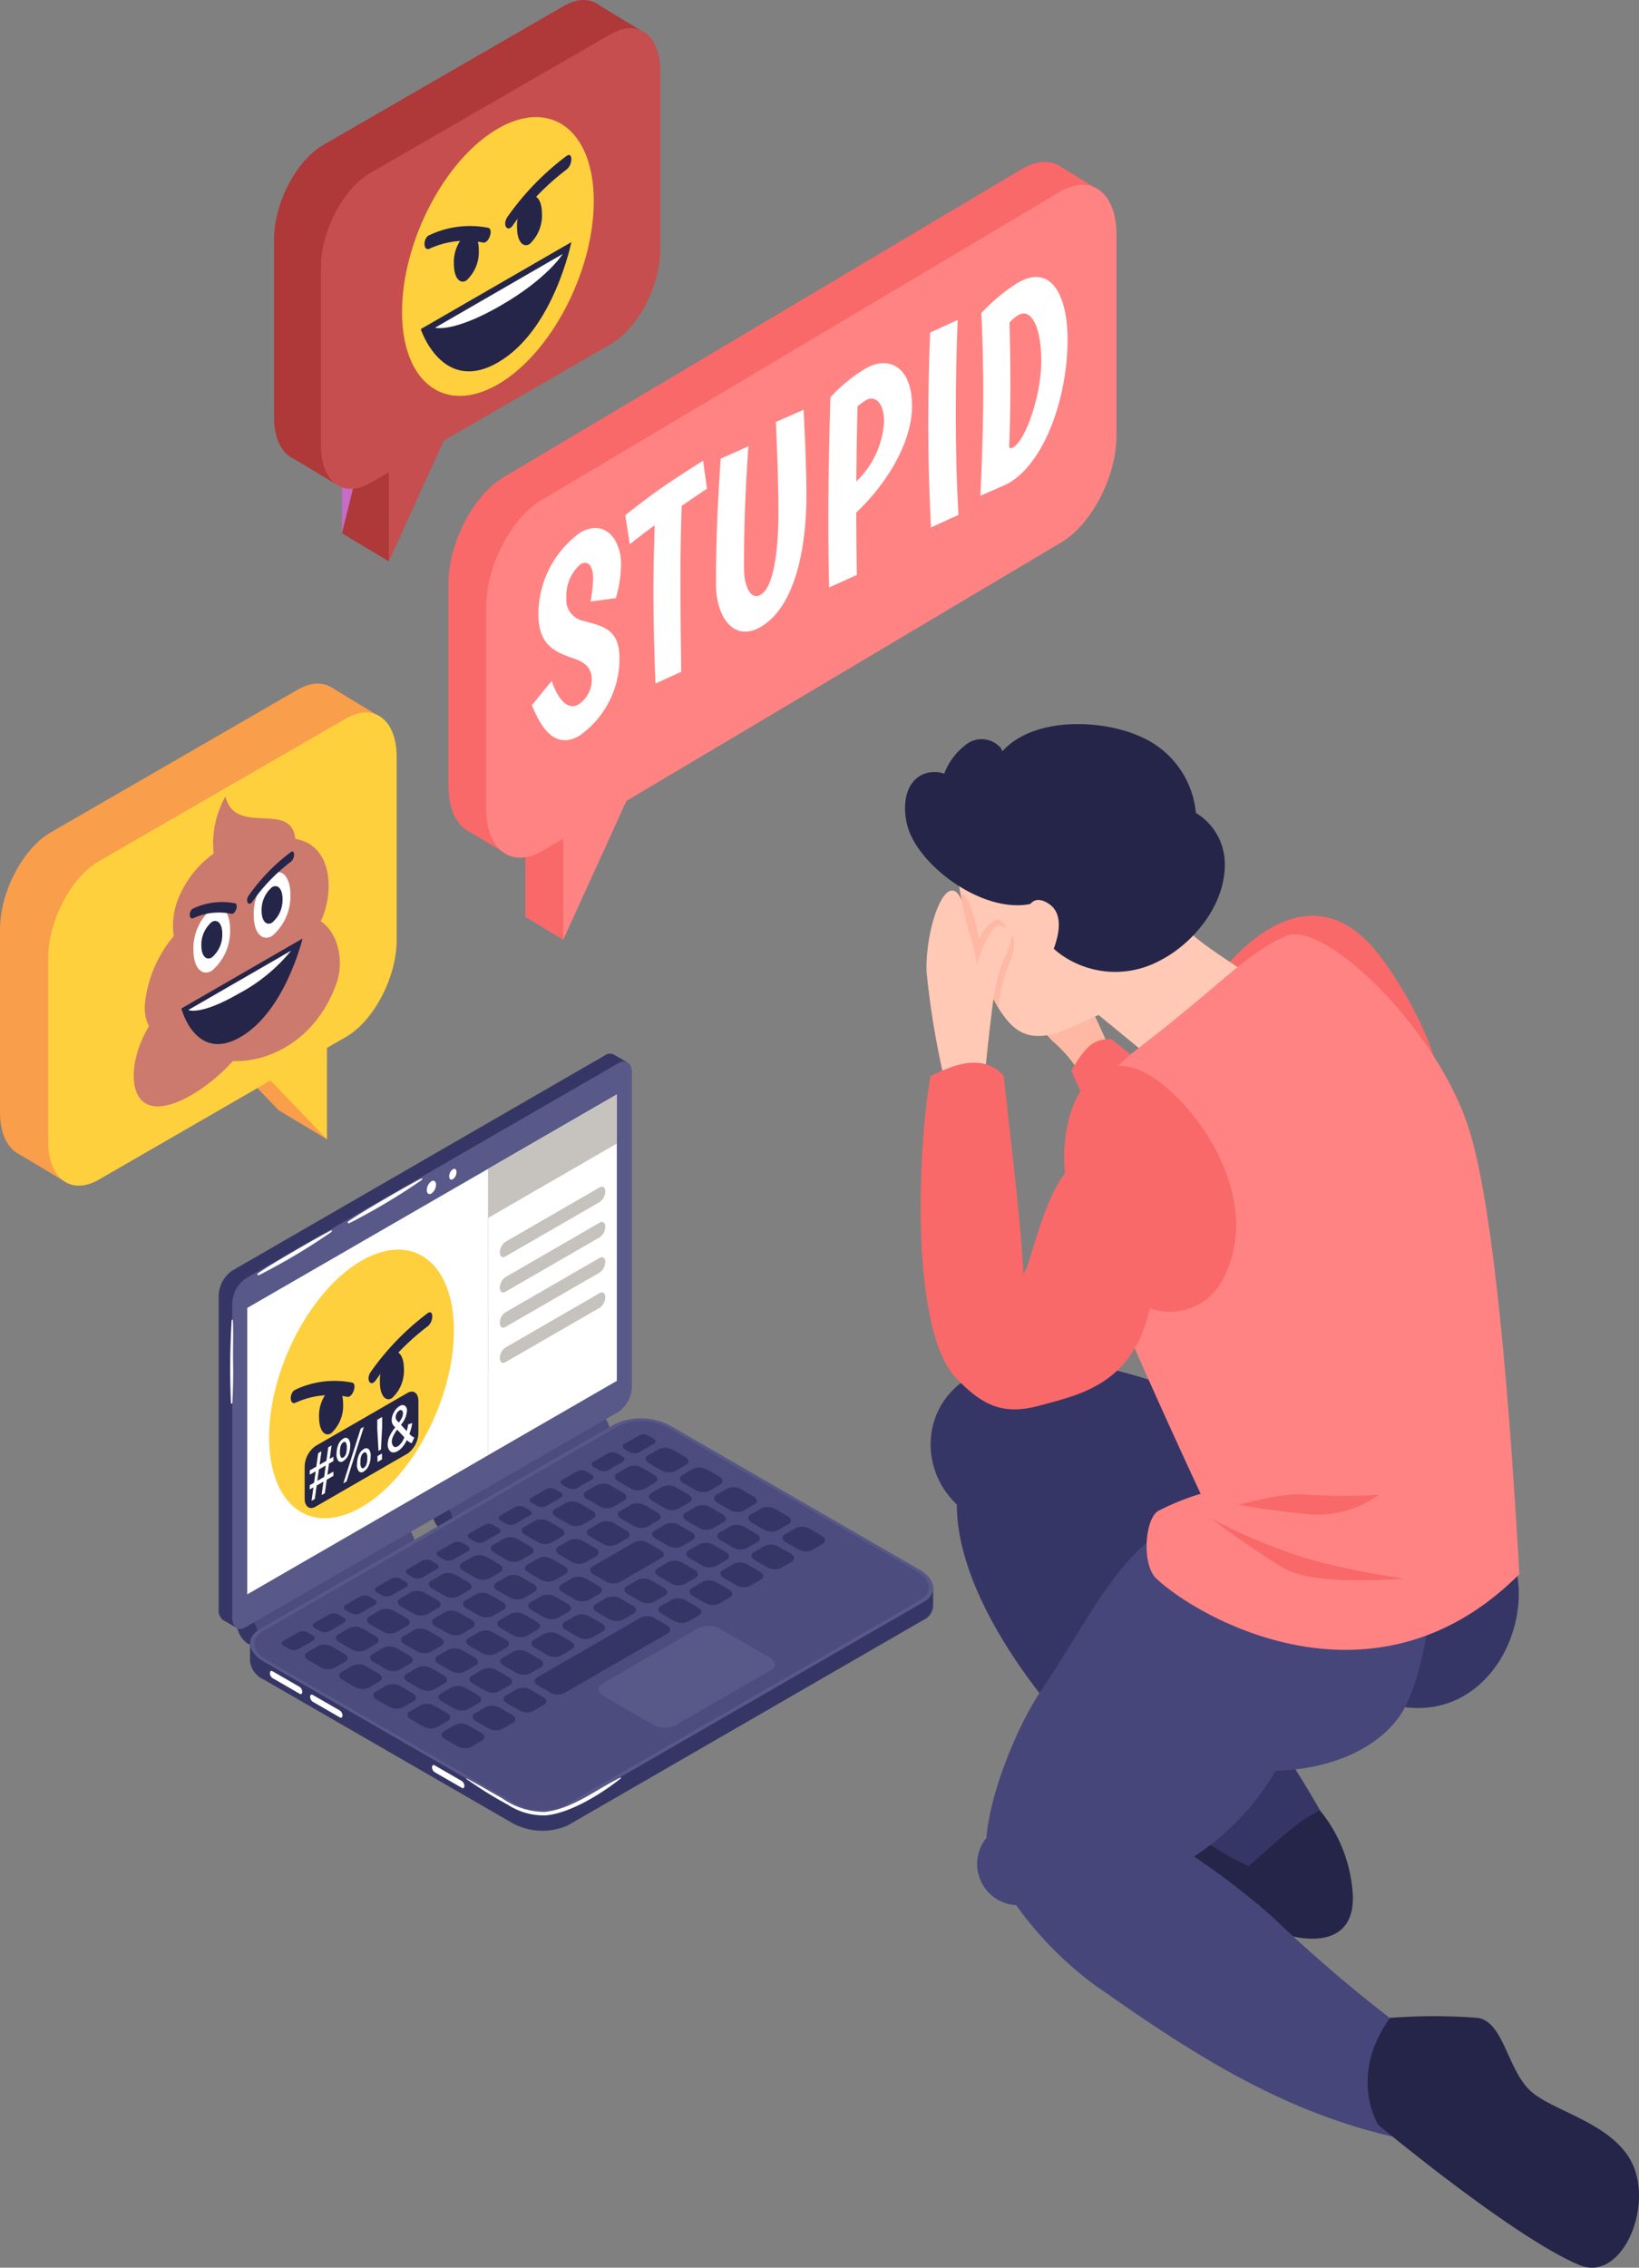 <svg xmlns="http://www.w3.org/2000/svg" xmlns:xlink="http://www.w3.org/1999/xlink" width="133.953" height="185.257" viewBox="0 0 133.953 185.257">
  <rect x="0" y="0" width="133.953" height="185.257" fill="#808080" stroke="none"/>
  <defs>
    <clipPath id="clip-path">
      <rect id="長方形_113" data-name="長方形 113" width="133.954" height="185.257" fill="none"/>
    </clipPath>
  </defs>
  <g id="グループ_78" data-name="グループ 78" transform="translate(0 0)">
    <g id="グループ_77" data-name="グループ 77" transform="translate(0 0)" clip-path="url(#clip-path)">
      <path id="パス_546" data-name="パス 546" d="M14.716,37.158,34.374,25.807c2.222-1.282,4.038-4.754,4.038-7.716V3.533C38.413.573,36.6-.8,34.374.48L14.716,11.831c-2.222,1.282-4.038,4.754-4.038,7.716V34.106c0,2.96,1.817,4.334,4.038,3.052" transform="translate(11.722 0.001)" fill="#af3838"/>
      <path id="パス_547" data-name="パス 547" d="M19.681,14.112,13.323,28.066V17.783Z" transform="translate(14.625 15.492)" fill="#c66bc6"/>
      <path id="パス_548" data-name="パス 548" d="M17.153,28.278l-3.831-2.3L15.8,16.014l2.807,1.141Z" transform="translate(14.625 17.581)" fill="#af3838"/>
      <path id="パス_549" data-name="パス 549" d="M15.1,39.4l-3.774-2.263L36.438.174l4,2.427Z" transform="translate(12.431 0.191)" fill="#af3838"/>
      <path id="パス_550" data-name="パス 550" d="M16.542,38.254,36.2,26.9c2.222-1.284,4.038-4.756,4.038-7.718V4.629c0-2.96-1.817-4.334-4.038-3.052L16.542,12.925c-2.222,1.284-4.038,4.756-4.038,7.718V35.2c0,2.96,1.817,4.334,4.038,3.052" transform="translate(13.727 1.204)" fill="#c64e4e"/>
      <path id="パス_551" data-name="パス 551" d="M21.507,15.208,15.149,29.162V18.879Z" transform="translate(16.63 16.696)" fill="#c64e4e"/>
      <path id="パス_552" data-name="パス 552" d="M15.663,20.473c0,5.771,3.507,8.423,7.835,5.924s7.837-9.2,7.837-14.972S27.826,3,23.5,5.5s-7.835,9.2-7.835,14.972" transform="translate(17.194 5.007)" fill="#fed03d"/>
      <path id="パス_553" data-name="パス 553" d="M16.938,9.552a7.756,7.756,0,0,1,4.806-.6c.462.107.04,1.313-.422,1.206a7.052,7.052,0,0,0-4.384.506c-.529.222-.535-.892,0-1.116" transform="translate(18.156 9.658)" fill="#252549"/>
      <path id="パス_554" data-name="パス 554" d="M17.684,11.647c0,1.061.455,1.659,1.015,1.334a3.157,3.157,0,0,0,1.017-2.507c0-1.061-.455-1.659-1.017-1.334a3.163,3.163,0,0,0-1.015,2.507" transform="translate(19.413 9.938)" fill="#252549"/>
      <path id="パス_555" data-name="パス 555" d="M24.688,6.117a22.041,22.041,0,0,0-4.806,4.955c-.459.636-.04,1.359.422.717a20.363,20.363,0,0,1,4.384-4.558c.529-.386.535-1.506,0-1.114" transform="translate(21.608 6.626)" fill="#252549"/>
      <path id="パス_556" data-name="パス 556" d="M22.177,9.055a3.171,3.171,0,0,1-1.015,2.509c-.562.323-1.017-.275-1.017-1.336A3.157,3.157,0,0,1,21.161,7.72c.56-.325,1.015.273,1.015,1.334" transform="translate(22.114 8.379)" fill="#252549"/>
      <path id="パス_557" data-name="パス 557" d="M28.7,9.429,16.392,16.534s1.745,5.358,6.308,2.725,6-9.83,6-9.83" transform="translate(17.995 10.352)" fill="#252549"/>
      <path id="パス_558" data-name="パス 558" d="M27.38,9.892,16.948,15.915s1.479.428,5.347-1.8S27.38,9.892,27.38,9.892" transform="translate(18.605 10.86)" fill="#fff"/>
      <path id="パス_559" data-name="パス 559" d="M23.653,61.095a2.069,2.069,0,0,0-.864-1.651.548.548,0,0,0-.554-.046l0-.006L9.348,66.755l1.2,2.389L23.321,61.81l0,0a.732.732,0,0,0,.334-.711" transform="translate(10.262 65.146)" fill="#4c4c7f"/>
      <path id="パス_560" data-name="パス 560" d="M10.956,64.608c0,.636-.388.929-.864.654a2.074,2.074,0,0,1-.864-1.653c0-.636.386-.929.864-.655a2.079,2.079,0,0,1,.864,1.653" transform="translate(10.129 68.998)" fill="#363666"/>
      <path id="パス_561" data-name="パス 561" d="M31.259,56.724a2.072,2.072,0,0,0-.864-1.651.548.548,0,0,0-.554-.046l0-.006L16.954,62.384l1.2,2.389,12.775-7.334,0,0a.732.732,0,0,0,.334-.711" transform="translate(18.612 60.347)" fill="#4c4c7f"/>
      <path id="パス_562" data-name="パス 562" d="M18.561,60.237c0,.636-.386.929-.864.655a2.071,2.071,0,0,1-.864-1.653c0-.636.386-.929.864-.652a2.066,2.066,0,0,1,.864,1.651" transform="translate(18.478 64.2)" fill="#363666"/>
      <path id="パス_563" data-name="パス 563" d="M65.573,69.721h0c0,.027,0-1.454,0-1.454a14.713,14.713,0,0,0-1.483-.323c0,.008.008.065.017.147L44.164,56.577a5.1,5.1,0,0,0-4.582-.191L10.966,72.908c-.47-.044-1.225-.1-1.225-.1v1.483a1.869,1.869,0,0,0,1.12,1.519L31.155,87.521a5.1,5.1,0,0,0,4.582.191l29.05-16.774a1.329,1.329,0,0,0,.787-1.217" transform="translate(10.693 61.399)" fill="#363666"/>
      <path id="パス_564" data-name="パス 564" d="M35.737,87.015a5.1,5.1,0,0,1-4.582-.189L10.862,75.108c-1.355-.782-1.5-1.968-.329-2.645L39.584,55.691a5.1,5.1,0,0,1,4.582.189L64.46,67.6c1.353.782,1.5,1.97.329,2.645Z" transform="translate(10.693 60.634)" fill="#585889"/>
      <path id="パス_565" data-name="パス 565" d="M64.327,69.975,35.275,86.749a4.543,4.543,0,0,1-4.074-.17L10.907,74.863c-1.2-.694-1.332-1.752-.294-2.354L39.666,55.738a4.543,4.543,0,0,1,4.074.17l20.3,11.716c1.2.692,1.332,1.752.292,2.352" transform="translate(10.882 60.744)" fill="#4c4c7f"/>
      <path id="パス_566" data-name="パス 566" d="M15.183,65.439l-.889.514a1.247,1.247,0,0,1-1.114-.046l-1.028-.594c-.329-.189-.365-.478-.08-.642l.889-.514a1.24,1.24,0,0,1,1.114.046L15.1,64.8c.327.189.363.478.08.642" transform="translate(13.041 70.309)" fill="#363666"/>
      <path id="パス_567" data-name="パス 567" d="M16.39,64.742l-.889.514a1.247,1.247,0,0,1-1.114-.046l-1.028-.594c-.329-.189-.365-.478-.08-.642l.889-.514a1.24,1.24,0,0,1,1.114.046l1.028.594c.327.189.363.478.08.642" transform="translate(14.366 69.544)" fill="#363666"/>
      <path id="パス_568" data-name="パス 568" d="M17.6,64.045l-.889.514a1.247,1.247,0,0,1-1.114-.046l-1.028-.594c-.329-.189-.365-.478-.08-.642l.889-.514a1.24,1.24,0,0,1,1.114.046l1.028.594c.327.189.363.478.08.642" transform="translate(15.691 68.779)" fill="#363666"/>
      <path id="パス_569" data-name="パス 569" d="M18.8,63.347l-.889.514a1.247,1.247,0,0,1-1.114-.046l-1.028-.594c-.329-.189-.365-.478-.08-.642l.889-.514a1.247,1.247,0,0,1,1.114.046l1.028.594c.327.189.365.478.08.642" transform="translate(17.016 68.014)" fill="#363666"/>
      <path id="パス_570" data-name="パス 570" d="M20.01,62.651l-.889.514a1.247,1.247,0,0,1-1.114-.046l-1.028-.594c-.327-.189-.365-.478-.08-.642l.889-.514a1.24,1.24,0,0,1,1.114.046l1.028.594c.327.189.365.478.08.642" transform="translate(18.341 67.249)" fill="#363666"/>
      <path id="パス_571" data-name="パス 571" d="M21.218,61.954l-.892.514a1.242,1.242,0,0,1-1.112-.046l-1.028-.594c-.329-.189-.365-.478-.08-.642L19,60.672a1.24,1.24,0,0,1,1.114.046l1.028.594c.327.189.363.478.08.642" transform="translate(19.666 66.483)" fill="#363666"/>
      <path id="パス_572" data-name="パス 572" d="M22.427,61.257l-.894.514a1.242,1.242,0,0,1-1.112-.046l-1.028-.594c-.329-.189-.365-.478-.08-.642l.892-.514a1.236,1.236,0,0,1,1.112.046l1.03.594c.325.189.361.478.08.642" transform="translate(20.991 65.718)" fill="#363666"/>
      <path id="パス_573" data-name="パス 573" d="M23.632,60.561l-.892.514a1.236,1.236,0,0,1-1.112-.046L20.6,60.435c-.329-.189-.365-.478-.08-.642l.889-.514a1.24,1.24,0,0,1,1.114.046l1.028.594c.327.189.363.478.08.642" transform="translate(22.316 64.954)" fill="#363666"/>
      <path id="パス_574" data-name="パス 574" d="M16.515,66.208l-.889.514a1.247,1.247,0,0,1-1.114-.046l-1.028-.594c-.329-.189-.365-.478-.08-.642l.889-.514a1.234,1.234,0,0,1,1.114.046l1.028.594c.327.189.363.478.08.642" transform="translate(14.503 71.153)" fill="#363666"/>
      <path id="パス_575" data-name="パス 575" d="M17.722,65.511l-.889.514a1.247,1.247,0,0,1-1.114-.046l-1.028-.594c-.329-.189-.365-.478-.08-.642l.889-.514a1.24,1.24,0,0,1,1.114.046l1.028.594c.327.189.363.478.08.642" transform="translate(15.828 70.388)" fill="#363666"/>
      <path id="パス_576" data-name="パス 576" d="M18.929,64.814l-.892.514a1.242,1.242,0,0,1-1.112-.046L15.9,64.688c-.329-.189-.365-.478-.08-.642l.889-.514a1.24,1.24,0,0,1,1.114.046l1.028.594c.327.189.363.478.08.642" transform="translate(17.153 69.623)" fill="#363666"/>
      <path id="パス_577" data-name="パス 577" d="M20.136,64.117l-.892.514a1.242,1.242,0,0,1-1.112-.046L17.1,63.991c-.329-.189-.365-.478-.08-.642l.889-.514a1.24,1.24,0,0,1,1.114.046l1.028.594c.327.189.363.478.08.642" transform="translate(18.478 68.858)" fill="#363666"/>
      <path id="パス_578" data-name="パス 578" d="M21.343,63.419l-.892.514a1.242,1.242,0,0,1-1.112-.046l-1.028-.594c-.329-.189-.365-.478-.08-.642l.889-.514a1.247,1.247,0,0,1,1.114.046l1.028.594c.327.189.363.478.08.642" transform="translate(19.803 68.093)" fill="#363666"/>
      <path id="パス_579" data-name="パス 579" d="M22.55,62.723l-.889.514a1.247,1.247,0,0,1-1.114-.046L19.519,62.6c-.329-.189-.365-.478-.08-.642l.889-.514a1.24,1.24,0,0,1,1.114.046l1.028.594c.327.189.363.478.08.642" transform="translate(21.128 67.328)" fill="#363666"/>
      <path id="パス_580" data-name="パス 580" d="M23.757,62.025l-.889.514a1.247,1.247,0,0,1-1.114-.046L20.726,61.9c-.329-.189-.365-.478-.08-.642l.889-.514a1.247,1.247,0,0,1,1.114.046l1.028.594c.327.189.363.478.08.642" transform="translate(22.453 66.563)" fill="#363666"/>
      <path id="パス_581" data-name="パス 581" d="M24.964,61.329l-.889.514A1.247,1.247,0,0,1,22.96,61.8L21.933,61.2c-.329-.189-.365-.478-.08-.642l.889-.514a1.24,1.24,0,0,1,1.114.046l1.028.594c.327.189.363.478.08.642" transform="translate(23.778 65.797)" fill="#363666"/>
      <path id="パス_582" data-name="パス 582" d="M26.171,60.633l-.889.514a1.247,1.247,0,0,1-1.114-.046l-1.028-.594c-.329-.189-.365-.478-.08-.642l.889-.514a1.24,1.24,0,0,1,1.114.046l1.028.594c.327.189.363.478.08.642" transform="translate(25.103 65.033)" fill="#363666"/>
      <path id="パス_583" data-name="パス 583" d="M27.378,59.935l-.889.514a1.247,1.247,0,0,1-1.114-.046l-1.028-.594c-.329-.189-.365-.478-.08-.642l.889-.514a1.247,1.247,0,0,1,1.114.046l1.028.594c.327.189.363.478.08.642" transform="translate(26.428 64.268)" fill="#363666"/>
      <path id="パス_584" data-name="パス 584" d="M28.585,59.239l-.889.514a1.247,1.247,0,0,1-1.114-.046l-1.028-.594c-.329-.189-.365-.478-.08-.642l.889-.514A1.24,1.24,0,0,1,27.477,58l1.028.594c.327.189.363.478.08.642" transform="translate(27.753 63.503)" fill="#363666"/>
      <path id="パス_585" data-name="パス 585" d="M29.792,58.541l-.889.514a1.247,1.247,0,0,1-1.114-.046l-1.028-.594c-.329-.189-.365-.478-.08-.642l.889-.514a1.247,1.247,0,0,1,1.114.046l1.028.594c.327.189.363.478.08.642" transform="translate(29.078 62.738)" fill="#363666"/>
      <path id="パス_586" data-name="パス 586" d="M17.847,66.975l-.892.514a1.242,1.242,0,0,1-1.112-.046l-1.028-.594c-.329-.189-.365-.478-.08-.642l.889-.514a1.247,1.247,0,0,1,1.114.046l1.028.594c.327.189.363.478.08.642" transform="translate(15.965 71.997)" fill="#363666"/>
      <path id="パス_587" data-name="パス 587" d="M19.054,66.279l-.892.514a1.242,1.242,0,0,1-1.112-.046l-1.028-.594c-.329-.189-.365-.478-.08-.642L16.832,65a1.24,1.24,0,0,1,1.114.046l1.028.594c.327.189.363.478.08.642" transform="translate(17.29 71.231)" fill="#363666"/>
      <path id="パス_588" data-name="パス 588" d="M20.261,65.581l-.889.514a1.247,1.247,0,0,1-1.114-.046l-1.028-.594c-.329-.189-.365-.478-.08-.642l.889-.514a1.247,1.247,0,0,1,1.114.046l1.028.594c.327.189.363.478.08.642" transform="translate(18.615 70.466)" fill="#363666"/>
      <path id="パス_589" data-name="パス 589" d="M21.468,64.886l-.889.514a1.247,1.247,0,0,1-1.114-.046l-1.028-.594c-.329-.189-.365-.478-.08-.642l.889-.514a1.24,1.24,0,0,1,1.114.046l1.028.594c.327.189.363.478.08.642" transform="translate(19.94 69.702)" fill="#363666"/>
      <path id="パス_590" data-name="パス 590" d="M22.675,64.189l-.889.514a1.247,1.247,0,0,1-1.114-.046l-1.028-.594c-.329-.189-.365-.478-.08-.642l.889-.514a1.234,1.234,0,0,1,1.114.046l1.028.594c.327.189.363.478.08.642" transform="translate(21.265 68.936)" fill="#363666"/>
      <path id="パス_591" data-name="パス 591" d="M23.882,63.492l-.889.514a1.247,1.247,0,0,1-1.114-.046l-1.028-.594c-.329-.189-.365-.478-.08-.642l.889-.514a1.24,1.24,0,0,1,1.114.046l1.028.594c.327.189.363.478.08.642" transform="translate(22.59 68.172)" fill="#363666"/>
      <path id="パス_592" data-name="パス 592" d="M25.089,62.795l-.892.514a1.236,1.236,0,0,1-1.112-.046l-1.028-.594c-.329-.189-.365-.478-.08-.642l.889-.514a1.24,1.24,0,0,1,1.114.046l1.028.594c.327.189.363.478.08.642" transform="translate(23.915 67.407)" fill="#363666"/>
      <path id="パス_593" data-name="パス 593" d="M28.828,61.4,25.4,63.377a1.242,1.242,0,0,1-1.112-.046l-1.028-.594c-.329-.189-.365-.478-.08-.642l3.421-1.976a1.24,1.24,0,0,1,1.114.046l1.028.594c.327.189.363.478.08.642" transform="translate(25.24 65.876)" fill="#363666"/>
      <path id="パス_594" data-name="パス 594" d="M28.709,60.705l-.889.514a1.247,1.247,0,0,1-1.114-.046l-1.028-.594c-.327-.189-.365-.478-.08-.642l.889-.514a1.234,1.234,0,0,1,1.114.046l1.028.594c.327.189.363.478.08.642" transform="translate(27.891 65.112)" fill="#363666"/>
      <path id="パス_595" data-name="パス 595" d="M29.916,60.007l-.889.514a1.247,1.247,0,0,1-1.114-.046l-1.028-.594c-.327-.189-.365-.478-.08-.642l.889-.514a1.247,1.247,0,0,1,1.114.046l1.028.594c.327.189.365.478.08.642" transform="translate(29.216 64.347)" fill="#363666"/>
      <path id="パス_596" data-name="パス 596" d="M31.124,59.311l-.889.514a1.247,1.247,0,0,1-1.114-.046l-1.028-.594c-.329-.189-.365-.478-.08-.642l.889-.514a1.24,1.24,0,0,1,1.114.046l1.028.594c.327.189.363.478.08.642" transform="translate(30.54 63.582)" fill="#363666"/>
      <path id="パス_597" data-name="パス 597" d="M19.178,67.745l-.889.514a1.247,1.247,0,0,1-1.114-.046l-1.028-.594c-.329-.189-.365-.478-.08-.642l.889-.514a1.24,1.24,0,0,1,1.114.046L19.1,67.1c.327.189.363.478.08.642" transform="translate(17.426 72.841)" fill="#363666"/>
      <path id="パス_598" data-name="パス 598" d="M20.384,67.048l-.889.514a1.247,1.247,0,0,1-1.114-.046l-1.028-.594c-.327-.189-.365-.478-.08-.642l.889-.514a1.24,1.24,0,0,1,1.114.046l1.028.594c.327.189.365.478.08.642" transform="translate(18.752 72.075)" fill="#363666"/>
      <path id="パス_599" data-name="パス 599" d="M21.592,66.351l-.892.514a1.242,1.242,0,0,1-1.112-.046l-1.028-.594c-.329-.189-.365-.478-.08-.642l.889-.514a1.24,1.24,0,0,1,1.114.046l1.028.594c.327.189.363.478.08.642" transform="translate(20.076 71.31)" fill="#363666"/>
      <path id="パス_600" data-name="パス 600" d="M22.8,65.655l-.889.514a1.247,1.247,0,0,1-1.114-.046l-1.028-.594c-.329-.189-.365-.478-.08-.642l.889-.514a1.24,1.24,0,0,1,1.114.046l1.028.594c.327.189.363.478.08.642" transform="translate(21.401 70.546)" fill="#363666"/>
      <path id="パス_601" data-name="パス 601" d="M24.006,64.958l-.892.514A1.242,1.242,0,0,1,22,65.426l-1.028-.594c-.329-.189-.365-.478-.08-.642l.889-.514a1.24,1.24,0,0,1,1.114.046l1.028.594c.327.189.363.478.08.642" transform="translate(22.726 69.781)" fill="#363666"/>
      <path id="パス_602" data-name="パス 602" d="M25.213,64.26l-.889.514a1.247,1.247,0,0,1-1.114-.046l-1.028-.594c-.329-.189-.365-.478-.08-.642l.889-.514a1.247,1.247,0,0,1,1.114.046l1.028.594c.327.189.363.478.08.642" transform="translate(24.051 69.016)" fill="#363666"/>
      <path id="パス_603" data-name="パス 603" d="M26.419,63.564l-.889.514a1.247,1.247,0,0,1-1.114-.046l-1.028-.594c-.327-.189-.365-.478-.08-.642l.889-.514a1.233,1.233,0,0,1,1.114.046l1.028.594c.327.189.365.478.08.642" transform="translate(25.377 68.25)" fill="#363666"/>
      <path id="パス_604" data-name="パス 604" d="M27.626,62.867l-.889.514a1.247,1.247,0,0,1-1.114-.046L24.6,62.741c-.327-.189-.365-.478-.08-.642l.889-.514a1.233,1.233,0,0,1,1.114.046l1.028.594c.327.189.363.478.08.642" transform="translate(26.702 67.485)" fill="#363666"/>
      <path id="パス_605" data-name="パス 605" d="M28.834,62.17l-.889.514a1.247,1.247,0,0,1-1.114-.046L25.8,62.044c-.329-.189-.365-.478-.08-.642l.889-.514a1.24,1.24,0,0,1,1.114.046l1.028.594c.327.189.363.478.08.642" transform="translate(28.026 66.72)" fill="#363666"/>
      <path id="パス_606" data-name="パス 606" d="M30.041,61.473l-.892.514a1.242,1.242,0,0,1-1.112-.046l-1.028-.594c-.329-.189-.365-.478-.08-.642l.889-.514a1.234,1.234,0,0,1,1.114.046l1.028.594c.327.189.363.478.08.642" transform="translate(29.351 65.955)" fill="#363666"/>
      <path id="パス_607" data-name="パス 607" d="M31.248,60.775l-.889.514a1.247,1.247,0,0,1-1.114-.046l-1.028-.594c-.329-.189-.365-.478-.08-.642l.889-.514a1.247,1.247,0,0,1,1.114.046l1.028.594c.327.189.363.478.08.642" transform="translate(30.676 65.191)" fill="#363666"/>
      <path id="パス_608" data-name="パス 608" d="M32.455,60.08l-.889.514a1.247,1.247,0,0,1-1.114-.046l-1.028-.594c-.329-.189-.365-.478-.08-.642l.889-.514a1.24,1.24,0,0,1,1.114.046l1.028.594c.327.189.363.478.08.642" transform="translate(32.001 64.426)" fill="#363666"/>
      <path id="パス_609" data-name="パス 609" d="M20.51,68.514l-.892.514a1.242,1.242,0,0,1-1.112-.046l-1.028-.594c-.329-.189-.365-.478-.08-.642l.889-.514a1.234,1.234,0,0,1,1.114.046l1.028.594c.327.189.363.478.08.642" transform="translate(18.889 73.684)" fill="#363666"/>
      <path id="パス_610" data-name="パス 610" d="M21.716,67.817l-.892.514a1.242,1.242,0,0,1-1.112-.046l-1.028-.594c-.327-.189-.365-.478-.08-.642l.889-.514a1.24,1.24,0,0,1,1.114.046l1.028.594c.327.189.365.478.08.642" transform="translate(20.214 72.92)" fill="#363666"/>
      <path id="パス_611" data-name="パス 611" d="M22.924,67.12l-.892.514a1.242,1.242,0,0,1-1.112-.046l-1.028-.594c-.329-.189-.365-.478-.08-.642l.889-.514a1.234,1.234,0,0,1,1.114.046l1.028.594c.327.189.363.478.08.642" transform="translate(21.539 72.154)" fill="#363666"/>
      <path id="パス_612" data-name="パス 612" d="M31.727,64.333l-8.488,4.9a1.242,1.242,0,0,1-1.112-.046L21.1,68.593c-.329-.191-.365-.48-.08-.644l8.486-4.9a1.24,1.24,0,0,1,1.114.046l1.028.594c.327.189.363.478.08.642" transform="translate(22.864 69.095)" fill="#363666"/>
      <path id="パス_613" data-name="パス 613" d="M28.959,63.636l-.889.514a1.247,1.247,0,0,1-1.114-.046l-1.028-.594c-.329-.189-.365-.478-.08-.642l.889-.514a1.24,1.24,0,0,1,1.114.046l1.028.594c.327.189.363.478.08.642" transform="translate(28.164 68.33)" fill="#363666"/>
      <path id="パス_614" data-name="パス 614" d="M30.166,62.939l-.889.514a1.247,1.247,0,0,1-1.114-.046l-1.028-.594c-.329-.189-.365-.478-.08-.642l.889-.514a1.234,1.234,0,0,1,1.114.046l1.028.594c.327.189.365.478.08.642" transform="translate(29.489 67.564)" fill="#363666"/>
      <path id="パス_615" data-name="パス 615" d="M31.373,62.242l-.892.514a1.242,1.242,0,0,1-1.112-.046l-1.028-.594c-.329-.189-.365-.478-.08-.642l.889-.514a1.24,1.24,0,0,1,1.114.046l1.028.594c.327.189.363.478.08.642" transform="translate(30.814 66.8)" fill="#363666"/>
      <path id="パス_616" data-name="パス 616" d="M32.58,61.545l-.892.514a1.242,1.242,0,0,1-1.112-.046l-1.028-.594c-.329-.189-.365-.478-.08-.642l.889-.514a1.234,1.234,0,0,1,1.114.046L32.5,60.9c.327.189.363.478.08.642" transform="translate(32.139 66.034)" fill="#363666"/>
      <path id="パス_617" data-name="パス 617" d="M33.787,60.849l-.892.514a1.242,1.242,0,0,1-1.112-.046l-1.028-.594c-.329-.189-.365-.478-.08-.642l.889-.514a1.234,1.234,0,0,1,1.114.046l1.028.594c.327.189.363.478.08.642" transform="translate(33.464 65.27)" fill="#363666"/>
      <path id="パス_618" data-name="パス 618" d="M24.839,59.864l-.889.514a1.247,1.247,0,0,1-1.114-.046l-1.028-.594c-.329-.189-.365-.478-.08-.642l.889-.514a1.24,1.24,0,0,1,1.114.046l1.028.594c.327.189.363.478.08.642" transform="translate(23.641 64.189)" fill="#363666"/>
      <path id="パス_619" data-name="パス 619" d="M26.045,59.167l-.889.514a1.233,1.233,0,0,1-1.114-.046l-1.028-.594c-.327-.189-.365-.478-.08-.642l.889-.514a1.24,1.24,0,0,1,1.114.046l1.028.594c.327.189.363.478.08.642" transform="translate(24.966 63.424)" fill="#363666"/>
      <path id="パス_620" data-name="パス 620" d="M27.253,58.47l-.889.514a1.247,1.247,0,0,1-1.114-.046l-1.028-.594c-.329-.189-.365-.478-.08-.642l.889-.514a1.24,1.24,0,0,1,1.114.046l1.028.594c.327.189.365.478.08.642" transform="translate(26.291 62.659)" fill="#363666"/>
      <path id="パス_621" data-name="パス 621" d="M28.46,57.773l-.889.514a1.247,1.247,0,0,1-1.114-.046l-1.028-.594c-.329-.189-.365-.478-.08-.642l.889-.514a1.24,1.24,0,0,1,1.114.046l1.028.594c.327.189.363.478.08.642" transform="translate(27.616 61.894)" fill="#363666"/>
      <path id="パス_622" data-name="パス 622" d="M26.819,56.621l-1.242.717a.82.82,0,0,1-.734-.029l-.407-.235c-.216-.126-.239-.317-.052-.424l1.242-.717a.82.82,0,0,1,.734.029l.407.235c.216.126.239.317.052.424" transform="translate(26.629 61.323)" fill="#363666"/>
      <path id="パス_623" data-name="パス 623" d="M25.612,57.318l-1.242.717A.814.814,0,0,1,23.635,58l-.407-.233c-.216-.126-.239-.317-.052-.424l1.242-.717a.82.82,0,0,1,.734.029l.407.235c.216.126.239.317.052.424" transform="translate(25.304 62.088)" fill="#363666"/>
      <path id="パス_624" data-name="パス 624" d="M24.4,58.015l-1.242.717a.814.814,0,0,1-.734-.031l-.407-.233c-.216-.126-.239-.317-.052-.424l1.242-.717a.82.82,0,0,1,.734.029l.407.235c.216.126.239.315.052.424" transform="translate(23.979 62.853)" fill="#363666"/>
      <path id="パス_625" data-name="パス 625" d="M23.2,58.712l-1.242.717a.82.82,0,0,1-.734-.031l-.407-.233c-.216-.126-.239-.317-.052-.424L22,58.024a.82.82,0,0,1,.734.029l.407.235c.216.126.239.315.052.424" transform="translate(22.654 63.618)" fill="#363666"/>
      <path id="パス_626" data-name="パス 626" d="M21.991,59.409l-1.242.717a.813.813,0,0,1-.734-.031l-.407-.235c-.216-.124-.239-.315-.052-.422l1.242-.717a.82.82,0,0,1,.734.029l.407.235c.216.126.239.315.052.424" transform="translate(21.329 64.383)" fill="#363666"/>
      <path id="パス_627" data-name="パス 627" d="M20.784,60.106l-1.242.717a.814.814,0,0,1-.734-.031L18.4,60.56c-.216-.126-.239-.317-.052-.424l1.242-.717a.82.82,0,0,1,.734.029l.407.235c.216.126.239.317.052.424" transform="translate(20.004 65.148)" fill="#363666"/>
      <path id="パス_628" data-name="パス 628" d="M19.577,60.8l-1.242.717a.814.814,0,0,1-.734-.031l-.407-.233c-.216-.126-.239-.317-.052-.424l1.242-.717a.82.82,0,0,1,.734.029l.407.235c.216.126.239.315.052.424" transform="translate(18.679 65.914)" fill="#363666"/>
      <path id="パス_629" data-name="パス 629" d="M18.37,61.5l-1.242.717a.82.82,0,0,1-.734-.031l-.407-.235c-.216-.124-.239-.315-.052-.422l1.242-.717a.82.82,0,0,1,.734.029l.407.235c.216.126.239.315.052.424" transform="translate(17.354 66.678)" fill="#363666"/>
      <path id="パス_630" data-name="パス 630" d="M17.163,62.2l-1.242.717a.82.82,0,0,1-.734-.031l-.407-.233c-.216-.126-.239-.317-.052-.424l1.242-.717a.82.82,0,0,1,.734.029l.407.235c.216.126.239.315.052.424" transform="translate(16.028 67.443)" fill="#363666"/>
      <path id="パス_631" data-name="パス 631" d="M15.956,62.893l-1.242.717a.82.82,0,0,1-.734-.031l-.407-.233c-.216-.126-.239-.317-.052-.424l1.242-.717a.82.82,0,0,1,.734.029l.407.235c.216.126.239.315.052.424" transform="translate(14.703 68.208)" fill="#363666"/>
      <path id="パス_632" data-name="パス 632" d="M14.749,63.59l-1.242.717a.82.82,0,0,1-.734-.031l-.407-.233c-.216-.126-.239-.317-.052-.424l1.242-.717a.82.82,0,0,1,.734.029l.407.235c.216.124.239.315.052.424" transform="translate(13.378 68.973)" fill="#363666"/>
      <path id="パス_633" data-name="パス 633" d="M13.542,64.287,12.3,65a.814.814,0,0,1-.734-.031l-.407-.233c-.216-.126-.239-.317-.052-.424l1.242-.717a.82.82,0,0,1,.734.029l.407.235c.216.126.239.315.052.424" transform="translate(12.053 69.738)" fill="#363666"/>
      <path id="パス_634" data-name="パス 634" d="M37.418,66.927,29.566,71.46a2.007,2.007,0,0,1-1.8-.076l-4.011-2.316c-.529-.306-.587-.772-.128-1.038l7.85-4.531a2,2,0,0,1,1.8.073l4.013,2.316c.529.306.587.774.128,1.038" transform="translate(25.599 69.511)" fill="#585889"/>
      <path id="パス_635" data-name="パス 635" d="M12.949,66.939l-2.224-1.284a.506.506,0,0,1-.21-.4c0-.153.094-.224.21-.159l2.224,1.284a.506.506,0,0,1,.21.4c0,.155-.094.227-.21.159" transform="translate(11.544 71.434)" fill="#fff"/>
      <path id="パス_636" data-name="パス 636" d="M14.516,67.859l-2.224-1.284a.5.5,0,0,1-.21-.4c0-.153.094-.224.21-.157L14.516,67.3a.507.507,0,0,1,.21.4c0,.153-.094.224-.21.157" transform="translate(13.264 72.445)" fill="#fff"/>
      <path id="パス_637" data-name="パス 637" d="M19.265,70.6,17.042,69.32a.506.506,0,0,1-.21-.4c0-.153.094-.224.21-.159l2.224,1.284a.506.506,0,0,1,.21.4c0,.155-.094.227-.21.159" transform="translate(18.478 75.457)" fill="#fff"/>
      <path id="パス_638" data-name="パス 638" d="M41.877,41.72l-1.028-.589a.664.664,0,0,0-.738.027L9.59,58.779a2.573,2.573,0,0,0-1.07,2.043V86.46a.958.958,0,0,0,.35.843l0,0,1.1.631.552-1.208L40.11,69.646A2.567,2.567,0,0,0,41.18,67.6V42.48c.212.136.378.239.39.239a10.08,10.08,0,0,0,.306-1" transform="translate(9.353 45.045)" fill="#363666"/>
      <path id="パス_639" data-name="パス 639" d="M10.118,87.571,40.638,69.95a2.567,2.567,0,0,0,1.07-2.043V42.269c0-.785-.48-1.147-1.07-.808L10.118,59.083a2.573,2.573,0,0,0-1.07,2.043V86.763c0,.782.482,1.147,1.07.808" transform="translate(9.933 45.377)" fill="#585889"/>
      <path id="パス_640" data-name="パス 640" d="M10.226,86.833,40.254,69.5a2.534,2.534,0,0,0,1.053-2.012V42.446c0-.77-.474-1.129-1.053-.8L10.226,58.989A2.526,2.526,0,0,0,9.173,61V86.038c0,.772.474,1.129,1.053.8" transform="translate(10.07 45.588)" fill="#585889"/>
      <path id="パス_641" data-name="パス 641" d="M29.331,45.514,9.633,56.886v23.4l19.7-11.374Z" transform="translate(10.575 49.965)" fill="#fff"/>
      <path id="パス_642" data-name="パス 642" d="M19.023,48.689V72.083l10.506-6.065v-23.4Z" transform="translate(20.883 46.791)" fill="#fff"/>
      <path id="パス_643" data-name="パス 643" d="M19.023,48.689V52.7l10.506-6.067V42.622Z" transform="translate(20.883 46.791)" fill="#c6c2bd"/>
      <path id="パス_644" data-name="パス 644" d="M16.628,46.744c0,.277.168.4.376.285a.9.9,0,0,0,.376-.72c0-.277-.168-.4-.376-.283a.9.9,0,0,0-.376.717" transform="translate(18.254 50.477)" fill="#fff"/>
      <path id="パス_645" data-name="パス 645" d="M17.5,46.136c0,.224.136.327.3.231a.735.735,0,0,0,.3-.583c0-.224-.136-.327-.3-.229a.727.727,0,0,0-.3.581" transform="translate(19.211 49.968)" fill="#fff"/>
      <path id="パス_646" data-name="パス 646" d="M9.087,51.444a.05.05,0,0,1,.1,0c.055,1.122,0,2.249.019,3.373s0,2.253-.061,3.371c0,.069-.117.117-.117-.031a65.972,65.972,0,0,1,.059-6.713" transform="translate(9.844 56.422)" fill="#fff"/>
      <path id="パス_647" data-name="パス 647" d="M10.08,51.421c.812-.6,4.464-2.717,5.838-3.44.212-.111.31-.065.1.1a50.829,50.829,0,0,1-5.855,3.484c-.078.034-.212-.048-.084-.143" transform="translate(11.007 52.606)" fill="#fff"/>
      <path id="パス_648" data-name="パス 648" d="M13.6,49.4c.812-.6,4.462-2.717,5.836-3.44.212-.111.313-.065.1.1a51.265,51.265,0,0,1-5.853,3.482c-.08.034-.214-.046-.084-.143" transform="translate(14.872 50.382)" fill="#fff"/>
      <path id="パス_649" data-name="パス 649" d="M30.752,69.23c-1.909.925-3.883,2.551-6.155,2.8a6.04,6.04,0,0,1-3.526-1.139c-.965-.52-1.9-1.106-2.876-1.6a.022.022,0,0,0-.023.038,32.966,32.966,0,0,0,3.375,2.1,5.394,5.394,0,0,0,3.136.881c1.938-.176,4.491-1.716,6.119-3.025.038-.031-.013-.084-.05-.065" transform="translate(19.937 75.996)" fill="#fff"/>
      <path id="パス_650" data-name="パス 650" d="M19.922,51.919l7.72-4.458a1.08,1.08,0,0,0,.449-.856c0-.329-.2-.482-.449-.34l-7.72,4.458a1.077,1.077,0,0,0-.449.856c0,.329.2.482.449.34" transform="translate(21.377 50.732)" fill="#c6c2bd"/>
      <path id="パス_651" data-name="パス 651" d="M19.922,53.292l7.72-4.456a1.084,1.084,0,0,0,.449-.858c0-.329-.2-.48-.449-.34L19.922,52.1a1.077,1.077,0,0,0-.449.856c0,.329.2.482.449.34" transform="translate(21.377 52.24)" fill="#c6c2bd"/>
      <path id="パス_652" data-name="パス 652" d="M19.922,54.665l7.72-4.458a1.083,1.083,0,0,0,.449-.856c0-.329-.2-.482-.449-.34l-7.72,4.458a1.077,1.077,0,0,0-.449.856c0,.329.2.482.449.34" transform="translate(21.377 53.746)" fill="#c6c2bd"/>
      <path id="パス_653" data-name="パス 653" d="M19.922,56.037l7.72-4.458a1.079,1.079,0,0,0,.449-.856c0-.329-.2-.482-.449-.34l-7.72,4.458a1.077,1.077,0,0,0-.449.856c0,.329.2.482.449.34" transform="translate(21.377 55.252)" fill="#c6c2bd"/>
      <path id="パス_654" data-name="パス 654" d="M25.588,55.276c0,5.561-3.382,12.02-7.552,14.429S10.484,69.558,10.484,64s3.382-12.022,7.552-14.429,7.552.147,7.552,5.708" transform="translate(11.509 53.421)" fill="#fed03d"/>
      <path id="パス_655" data-name="パス 655" d="M19.182,51.184a21.244,21.244,0,0,0-4.632,4.775c-.443.615-.04,1.311.407.692a19.656,19.656,0,0,1,4.225-4.393c.51-.373.516-1.452,0-1.074" transform="translate(15.762 56.103)" fill="#252549"/>
      <path id="パス_656" data-name="パス 656" d="M16.761,54.015a3.047,3.047,0,0,1-.98,2.417c-.541.313-.98-.262-.98-1.286a3.047,3.047,0,0,1,.98-2.417c.541-.313.98.262.98,1.286" transform="translate(16.249 57.793)" fill="#252549"/>
      <path id="パス_657" data-name="パス 657" d="M11.712,54.5a7.486,7.486,0,0,1,4.632-.575c.443.1.04,1.265-.407,1.162a6.8,6.8,0,0,0-4.225.487c-.51.216-.514-.856,0-1.074" transform="translate(12.436 59.026)" fill="#252549"/>
      <path id="パス_658" data-name="パス 658" d="M12.432,56.515c0,1.022.438,1.6.98,1.286a3.047,3.047,0,0,0,.98-2.417c0-1.024-.438-1.6-.98-1.286a3.047,3.047,0,0,0-.98,2.417" transform="translate(13.648 59.295)" fill="#252549"/>
      <path id="パス_659" data-name="パス 659" d="M16.35,55.7a8.96,8.96,0,0,0-3.81,3.91c-.346.608-.008,1.347.342.73a8.025,8.025,0,0,1,3.468-3.566c.434-.191.432-1.265,0-1.074" transform="translate(13.608 61.125)" fill="#252549"/>
      <path id="パス_660" data-name="パス 660" d="M14.058,56.382c1.372-.98,2.7-1.154,3.81-.489.346.208.008,1.336-.342,1.124a3.01,3.01,0,0,0-3.468.438c-.434.31-.432-.766,0-1.074" transform="translate(15.076 60.923)" fill="#252549"/>
      <path id="パス_661" data-name="パス 661" d="M20.279,59.257,12.754,63.6c-.487.281-.885-.021-.885-.671V60.335a2.133,2.133,0,0,1,.885-1.693L20.279,54.3c.487-.281.887.021.887.671v2.595a2.131,2.131,0,0,1-.887,1.693" transform="translate(13.03 59.492)" fill="#252549"/>
      <path id="パス_662" data-name="パス 662" d="M12.215,60.814l.153-1.1-.3.174v-.352l.352-.2.132-.934-.485.279v-.35l.537-.31.155-1.1.264-.153-.153,1.1.558-.323.153-1.1.269-.155-.155,1.1L14,57.214v.352l-.359.208-.132.934L14,58.425v.35l-.545.317-.153,1.1-.266.153.153-1.1-.556.321-.155,1.1Zm.472-1.63.556-.321.132-.934-.558.321Z" transform="translate(13.248 61.794)" fill="#fff"/>
      <path id="パス_663" data-name="パス 663" d="M13.114,57.742a1.867,1.867,0,0,1,.138-.711.965.965,0,0,1,.407-.493.322.322,0,0,1,.4,0,.794.794,0,0,1,.162.592,1.741,1.741,0,0,1-.162.77,1.046,1.046,0,0,1-.4.468.31.31,0,0,1-.392-.006.86.86,0,0,1-.155-.617m.554-.917a.512.512,0,0,0-.2.25,1.461,1.461,0,0,0-.08.55.715.715,0,0,0,.08.422.141.141,0,0,0,.2.023.512.512,0,0,0,.2-.252,1.451,1.451,0,0,0,.078-.545.714.714,0,0,0-.08-.426.14.14,0,0,0-.2-.021m0,3.354,1.42-4.468.258-.149-1.416,4.464Zm1.122-1.588a1.833,1.833,0,0,1,.141-.713.964.964,0,0,1,.407-.493.325.325,0,0,1,.4,0,.8.8,0,0,1,.159.592,1.741,1.741,0,0,1-.162.77,1.064,1.064,0,0,1-.4.47.306.306,0,0,1-.392-.008.856.856,0,0,1-.157-.615m.556-.919a.512.512,0,0,0-.2.252,1.461,1.461,0,0,0-.078.55.707.707,0,0,0,.08.422.142.142,0,0,0,.2.023.519.519,0,0,0,.2-.254,1.444,1.444,0,0,0,.08-.545.731.731,0,0,0-.08-.426.145.145,0,0,0-.2-.021" transform="translate(14.396 60.995)" fill="#fff"/>
      <path id="パス_664" data-name="パス 664" d="M14.8,57.954l-.1-1.777V55.41l.4-.229v.768L15,57.837Zm-.084.908v-.485l.367-.212v.485Z" transform="translate(16.135 60.577)" fill="#fff"/>
      <path id="パス_665" data-name="パス 665" d="M16.672,57.572a2.659,2.659,0,0,1-.344.55,1.547,1.547,0,0,1-.4.35c-.266.153-.476.155-.634.006a.73.73,0,0,1-.189-.545,1.622,1.622,0,0,1,.155-.669,3.1,3.1,0,0,1,.464-.722,1.056,1.056,0,0,1-.235-.3.744.744,0,0,1-.059-.289,1.341,1.341,0,0,1,.185-.648,1.234,1.234,0,0,1,.459-.5.392.392,0,0,1,.436-.034.487.487,0,0,1,.168.424,1.931,1.931,0,0,1-.491,1.127l.466.522a3.363,3.363,0,0,0,.126-.554l.331-.1a4.71,4.71,0,0,1-.231.879.973.973,0,0,0,.4.3l-.214.462a.933.933,0,0,1-.4-.26m-.2-.218-.585-.629a2.842,2.842,0,0,0-.348.583,1.11,1.11,0,0,0-.092.4.561.561,0,0,0,.128.365c.084.1.2.109.355.021a1.069,1.069,0,0,0,.3-.292,1.982,1.982,0,0,0,.245-.449m-.449-1.21a2.228,2.228,0,0,0,.269-.441.864.864,0,0,0,.061-.306.284.284,0,0,0-.084-.241.18.18,0,0,0-.21.008.576.576,0,0,0-.216.235.682.682,0,0,0-.086.321.361.361,0,0,0,.031.151.466.466,0,0,0,.092.134Z" transform="translate(16.582 60.07)" fill="#fff"/>
      <path id="パス_666" data-name="パス 666" d="M38.7,37.742a58.673,58.673,0,0,0,4.764,5.811,11.908,11.908,0,0,1,2.18,2.467L48.1,44.012s-2.228-5.091-2.561-5.188S38.7,37.742,38.7,37.742" transform="translate(42.488 41.433)" fill="#ffb8a3"/>
      <path id="パス_667" data-name="パス 667" d="M44.99,40.466c-1.269.01-1.97.329-3.245,2.563a16.862,16.862,0,0,0,1.888,3.591l4.6-3.591Z" transform="translate(45.827 44.423)" fill="#f96969"/>
      <path id="パス_668" data-name="パス 668" d="M52.266,68.617s6.205,1.89,7.783,4a11.915,11.915,0,0,1,2.645,6.379c.306,2.593-.778,4.221-3.56,4.1-2.44-.107-3.665-1.372-4.078-2.763,0,0-6.856-.724-10.365-3.166s1.8-9.195,7.575-8.544" transform="translate(47.825 75.279)" fill="#252549"/>
      <path id="パス_669" data-name="パス 669" d="M41.94,53.357c5.5-1.221,12.293.837,18.083,3.528a1.142,1.142,0,0,1,.422.113c6.931,3.331,23.176,11.07,23.092,11.311,2.561,5.452-1.322,13.9-8.511,12.983A13.07,13.07,0,0,1,63.4,82.36c.176.252,2.75,3.908,4.678,7.353-1.993,1.011-2.744,1.9-5.832,4.548-3.34-1.353-8.4-5.75-11.248-7.907s-12.6-12.725-12.6-21.628c-3.6-3.363-2.807-9.958,3.545-11.37" transform="translate(39.8 58.179)" fill="#363666"/>
      <path id="パス_670" data-name="パス 670" d="M38.825,85.524c.315-3.9,2.683-9.36,4.338-11.831,4.357-6.511,6.033-10.749,10.7-13.738,5.63-3.6,9.2,2.859,15.119,3.7.057-.034,6.18-2.448,6.608-2.675-.1.183-.172,9.224-2.557,13.868-1.37,2.668-5.085,5.035-10.562,5.188A21.186,21.186,0,0,1,55.8,87.045a59.649,59.649,0,0,1,6.52,5.041,119.614,119.614,0,0,0,14.315,11.693,10.819,10.819,0,0,0-3,2.528,7.372,7.372,0,0,0-1.546,3.629c-9.4-2.148-16.847-7.065-24.569-12.511a29.461,29.461,0,0,1-6.262-6.409,3.371,3.371,0,0,1-2.433-5.492" transform="translate(41.791 64.627)" fill="#46467a"/>
      <path id="パス_671" data-name="パス 671" d="M46.889,42.168s7.46-11.98,14.252-3.428c2.1,2.643,5.454,8.609,4.9,11.288,2.515,4.338-6.39,20.441-10.011,16.47-7.29-7.995-9.138-24.33-9.138-24.33" transform="translate(51.474 39.149)" fill="#f96969"/>
      <path id="パス_672" data-name="パス 672" d="M48.873,49.348l5.521,4.527c2.977-1.059,5.242-4.575,6.52-7.944-1.089-.873-4.951-3.08-5.221-4.248,1.147-3.212-.589-5.916-3.57-8.8C49,29.862,43.364,29.891,39.985,32.56a5.323,5.323,0,0,0-2.679,5.072c.378,3.415,2.329,11.624,5.232,13.1,2.024,1.03,4.384-.648,6.335-1.387" transform="translate(40.92 33.578)" fill="#ffc9b6"/>
      <path id="パス_673" data-name="パス 673" d="M59.029,35.455a7.533,7.533,0,0,0-4.506-6.224c-3.151-1.443-8.771-1.649-11.307,1.192a1.83,1.83,0,0,0-.13-.275A2.069,2.069,0,0,0,40.093,30a5.189,5.189,0,0,0-1.628,2.249,2.459,2.459,0,0,0-1.676.027c-1.829.759-1.76,3.354-1.114,4.867,1.34,3.142,6.3,6.577,9.958,5.721-.183,1.829.709,2.822,2.175,4.019a7.664,7.664,0,0,0,8.175.688c2.935-1.456,5.605-4.816,5.4-8.24a4.868,4.868,0,0,0-2.35-3.875" transform="translate(38.708 30.957)" fill="#252549"/>
      <path id="パス_674" data-name="パス 674" d="M39.869,37.333s.076-3.306,2.094-1.966-.394,5.333-.394,5.333Z" transform="translate(43.767 38.475)" fill="#ffc9b6"/>
      <path id="パス_675" data-name="パス 675" d="M59.095,36.511c-3.386,1.464-5.051,3.747-12.089,9.161s-4.861,11.252-4.219,14.607,9.276,21.815,9.276,21.815a20.339,20.339,0,0,0-3.482,1.41c-1.082.675-1.349,4.38-.138,5.517,3.463,3.256,17.833,11.485,29.667-.365-.539-9.314-1.768-29.123-4.154-36.472-2.7-8.311-11.892-16.956-14.861-15.672" transform="translate(46.064 39.941)" fill="#ff8383"/>
      <path id="パス_676" data-name="パス 676" d="M47.17,59.126A44.969,44.969,0,0,0,55.6,62.581a69.264,69.264,0,0,0,7.445,1.489c-1.122,0-7.414.625-10-.923s-5.874-4.021-5.874-4.021" transform="translate(51.782 64.908)" fill="#f96969"/>
      <path id="パス_677" data-name="パス 677" d="M59.718,58.226a8.443,8.443,0,0,1-5.8,1.588c-3.47-.338-5.658-.759-5.658-.759s3.734-1.068,5.658-.829a44.106,44.106,0,0,0,5.8,0" transform="translate(52.974 63.882)" fill="#f96969"/>
      <path id="パス_678" data-name="パス 678" d="M55.115,78.666a46.371,46.371,0,0,1,7.189,0c2.085.355,2.389,4.118,4.221,5.9s7.132,2.7,8.544,6.358-1.166,9.327-4.479,7.934c-5.44-2.289-16.423-11.443-16.423-11.443s-2.526-3.912.948-8.746" transform="translate(58.49 86.186)" fill="#252549"/>
      <path id="パス_679" data-name="パス 679" d="M38.572,34.851C37.414,33.775,36,38.031,36.1,41.314a68.325,68.325,0,0,0,1.739,9.941l2.962-.9s.514-5.309.9-7.73,2.305-4.892.864-5.364c-1.221-.4-2.459,2.649-2.459,2.649s-.667-4.248-1.538-5.062" transform="translate(39.625 38.073)" fill="#ffc9b6"/>
      <path id="パス_680" data-name="パス 680" d="M37.421,34.813a25.686,25.686,0,0,0,.722,3.21,21.991,21.991,0,0,1,.638,2.572,9.158,9.158,0,0,1,1.3-2.893.71.71,0,0,1,1.028-.109s-.193-.954-.965-.569a3.217,3.217,0,0,0-1.213,1.489s-.625-3.8-1.515-3.7" transform="translate(41.08 38.216)" fill="#ffb8a3"/>
      <path id="パス_681" data-name="パス 681" d="M40.2,36.444a6.727,6.727,0,0,1-.734,2.129,16.014,16.014,0,0,0-.673,2.459l-.084.577.392.713a14.732,14.732,0,0,1,.663-3.031c.428-1,.91-2.324.436-2.847" transform="translate(42.488 40.008)" fill="#ffb8a3"/>
      <path id="パス_682" data-name="パス 682" d="M53.818,42.02c-4.311-1.869-6.658,3.535-6.159,8.4-1.949,2.568-2.8,7.548-3.4,8.238-.189-4.5-1.326-13.306-1.6-16.212-1.924-2.077-4.623-.575-5.981.023-1.028,5.616-1.735,20.787,2.14,24.743,2.144,2.188,3.791,3.025,6.891,2.157,2.989-.837,7.529-1.64,8.88-7.913a4.881,4.881,0,0,0,6.134-2.7c3.323-6.851-3.071-15.075-6.906-16.736" transform="translate(39.376 45.432)" fill="#f96969"/>
      <path id="パス_683" data-name="パス 683" d="M22.046,60.724,64.4,35.552c2.515-1.454,4.575-5.389,4.575-8.744v-16.5c0-3.356-2.06-4.913-4.575-3.461L22.046,32.024c-2.517,1.452-4.575,5.387-4.575,8.744v16.5c0,3.356,2.058,4.913,4.575,3.459" transform="translate(19.179 6.924)" fill="#f96969"/>
      <path id="パス_684" data-name="パス 684" d="M26.425,27.817,20.467,44.362V32.709Z" transform="translate(22.468 30.538)" fill="#f96969"/>
      <path id="パス_685" data-name="パス 685" d="M23.561,43.487l-3.094-1.873,2.809-11.292,3.18,1.294Z" transform="translate(22.467 33.286)" fill="#f96969"/>
      <path id="パス_686" data-name="パス 686" d="M21.054,62.411,18.2,60.7,66.736,6.5l3.195,1.94Z" transform="translate(19.981 7.14)" fill="#f96969"/>
      <path id="パス_687" data-name="パス 687" d="M23.521,61.617l42.35-25.171c2.517-1.454,4.577-5.389,4.577-8.744V11.2c0-3.356-2.06-4.913-4.577-3.461L23.521,32.917C21,34.369,18.944,38.3,18.944,41.66v16.5c0,3.356,2.06,4.913,4.577,3.459" transform="translate(20.796 7.905)" fill="#ff8383"/>
      <path id="パス_688" data-name="パス 688" d="M29.147,29.059,21.941,44.872V33.219Z" transform="translate(24.087 31.901)" fill="#ff8383"/>
      <path id="パス_689" data-name="パス 689" d="M25.513,26.569a11.656,11.656,0,0,0,.216-1.863c0-1.156-.487-1.5-1.034-1.183a3.4,3.4,0,0,0-1.152,2.715,1.751,1.751,0,0,0,1.332,1.9c1.838.478,3.008.782,3.008,3.119a7.7,7.7,0,0,1-3.289,6.285c-2.119,1.223-3.239-.959-3.872-2.5l1.619-1.982c.451,1.343,1.25,2.461,2.186,1.922a2.4,2.4,0,0,0,1.087-2.031c0-1.135-.789-1.5-1.569-1.762-1.422-.5-2.79-1.043-2.79-3.581a8.246,8.246,0,0,1,3.409-6.663c2.033-1.175,3.35.579,3.35,2.582a10.093,10.093,0,0,1-.432,2.767Z" transform="translate(22.748 22.571)" fill="#fff"/>
      <path id="パス_690" data-name="パス 690" d="M26.83,36.149c-.1-2.3-.166-4.867-.166-7.384,0-1.825.015-2.859.1-5.555-1.137.835-2.037,1.552-2.037,1.552l-.367-2.368S26,21.068,27.6,19.966c1.55-1.051,3.119-2.024,3.119-2.024l.317,2.289s-.917.6-2.068,1.393c-.067,2.177-.1,3.8-.1,5.87,0,2.673.034,5.213.065,7.686Z" transform="translate(26.743 19.697)" fill="#fff"/>
      <path id="パス_691" data-name="パス 691" d="M30.55,18.938c-.252,3.461-.367,6.446-.367,9.939,0,1.468.533,2.677,1.353,2.2C32.853,30.32,33,26.2,33,24.38c0-2.45-.1-5.02-.212-7.424l2.268-1c.117,2.226.233,4.829.233,7.1,0,2.649-.432,8.733-3.753,10.65-2.188,1.261-3.642-.816-3.642-3.51,0-3.562.136-6.623.386-10.241Z" transform="translate(30.621 17.518)" fill="#fff"/>
      <path id="パス_692" data-name="パス 692" d="M32.34,32.463c-.05-1.865-.069-3.659-.069-5.328,0-3.384.069-6.6.17-10.2a12.782,12.782,0,0,1,2.9-2.366c1.8-1.04,3.772-.218,3.772,3.075,0,2.895-1.951,6.226-4.556,8.708,0,1.6.015,3.352.05,5.093Zm2.219-8.653a7.386,7.386,0,0,0,2.27-4.848c0-1.649-.766-2.207-1.485-1.794a5.788,5.788,0,0,0-.684.508c-.05,2.1-.086,4.1-.1,6.134" transform="translate(35.426 15.525)" fill="#fff"/>
      <path id="パス_693" data-name="パス 693" d="M38.57,12.459c-.1,2.4-.153,5.054-.153,7.68,0,2.937.069,5.815.22,8.244l-2.251,1.032c-.153-3.05-.222-5.706-.222-8.353,0-2.4.05-4.772.151-7.569Z" transform="translate(39.7 13.678)" fill="#fff"/>
      <path id="パス_694" data-name="パス 694" d="M41.249,11.26c2.754-1.59,4.074,1.053,4.074,4.663,0,4.34-1.687,9.9-4.856,11.731-.151.086-1.571.7-2.272,1,.134-2.815.235-5.947.235-8.53,0-2.358-.069-4.324-.151-6.392a14.741,14.741,0,0,1,2.97-2.471m.084,2.622a3.082,3.082,0,0,0-.751.613c.031,1.628.067,3.3.067,4.97,0,1.783-.036,3.583-.1,5.244.084.088.2.063.336-.013.982-.568,2.284-4.147,2.284-7.063,0-2.851-.866-4.309-1.836-3.751" transform="translate(41.93 11.843)" fill="#fff"/>
      <path id="パス_695" data-name="パス 695" d="M24.338,53.127,4.147,64.784C1.865,66.1,0,64.69,0,61.648V46.7c0-3.042,1.865-6.608,4.147-7.925L24.338,27.115c2.28-1.317,4.147.092,4.147,3.134V45.2c0,3.042-1.867,6.608-4.147,7.925" transform="translate(0 29.224)" fill="#f99e4b"/>
      <path id="パス_696" data-name="パス 696" d="M7.75,41.978l6.53,6.791V38.209Z" transform="translate(8.508 41.945)" fill="#f99e4b"/>
      <path id="パス_697" data-name="パス 697" d="M15.667,48.325l-3.935-2.362-1.659-4.655,2.645-.543Z" transform="translate(11.057 44.751)" fill="#f99e4b"/>
      <path id="パス_698" data-name="パス 698" d="M4.589,67.081l-4-2.4L26.509,26.791l4.1,2.48Z" transform="translate(0.648 29.411)" fill="#f99e4b"/>
      <path id="パス_699" data-name="パス 699" d="M26.214,54.253,6.023,65.91c-2.282,1.317-4.147-.094-4.147-3.136V47.823c0-3.042,1.865-6.61,4.147-7.925L26.214,28.241c2.282-1.317,4.147.092,4.147,3.134V46.328c0,3.042-1.865,6.608-4.147,7.925" transform="translate(2.059 30.46)" fill="#fed03d"/>
      <path id="パス_700" data-name="パス 700" d="M9.626,43.105l6.53,6.791V39.333Z" transform="translate(10.567 43.18)" fill="#fed03d"/>
      <path id="パス_701" data-name="パス 701" d="M20.5,41.21c1.127-2.366.967-6.239-2.087-6.728-.308-3.168-4.9-.168-5.706-3.466a7.81,7.81,0,0,0-.961,4.661,8.319,8.319,0,0,0-2.725,3.3,5.932,5.932,0,0,0-.541,3.445,10.231,10.231,0,0,0-2.354,5.519,3.522,3.522,0,0,0,.325,1.844c-1.561,2.641-1.609,5.381-.369,6.241,1.668,1.16,5.226-1.145,7.239-3.4,2.61.147,6.732-1.458,8.471-6.367.623-1.762.143-4.1-1.292-5.047" transform="translate(5.718 34.051)" fill="#cc7a6e"/>
      <path id="パス_702" data-name="パス 702" d="M10.528,37.136a4.247,4.247,0,0,1-1.494,3.4c-.827.476-1.5-.273-1.5-1.674a4.248,4.248,0,0,1,1.5-3.4c.824-.476,1.494.273,1.494,1.674" transform="translate(8.276 38.773)" fill="#fff"/>
      <path id="パス_703" data-name="パス 703" d="M9.554,36.906A2.425,2.425,0,0,1,8.7,38.85c-.472.273-.854-.155-.854-.957A2.435,2.435,0,0,1,8.7,35.947c.474-.273.856.157.856.959" transform="translate(8.611 39.372)" fill="#252549"/>
      <path id="パス_704" data-name="パス 704" d="M12.877,35.78a4.247,4.247,0,0,1-1.494,3.4c-.827.476-1.5-.273-1.5-1.674a4.248,4.248,0,0,1,1.5-3.4c.824-.476,1.494.273,1.494,1.674" transform="translate(10.855 37.284)" fill="#fff"/>
      <path id="パス_705" data-name="パス 705" d="M11.9,35.549a2.431,2.431,0,0,1-.856,1.945c-.472.273-.854-.155-.854-.957a2.43,2.43,0,0,1,.854-1.945c.472-.273.856.155.856.957" transform="translate(11.191 37.885)" fill="#252549"/>
      <path id="パス_706" data-name="パス 706" d="M13.184,33.22a15.639,15.639,0,0,0-3.415,3.52c-.325.451-.027.965.3.51a14.471,14.471,0,0,1,3.115-3.237c.376-.275.38-1.072,0-.793" transform="translate(10.569 36.404)" fill="#252549"/>
      <path id="パス_707" data-name="パス 707" d="M7.677,35.661a5.508,5.508,0,0,1,3.415-.424c.325.076.027.934-.3.858a4.99,4.99,0,0,0-3.115.359c-.376.157-.38-.634,0-.793" transform="translate(8.117 38.559)" fill="#252549"/>
      <path id="パス_708" data-name="パス 708" d="M7.065,42.268l9.906-5.719s-1.406,5.933-5.079,8.053-4.827-2.335-4.827-2.335" transform="translate(7.756 40.123)" fill="#252549"/>
      <path id="パス_709" data-name="パス 709" d="M7.337,41.87l8.4-4.848a13.918,13.918,0,0,1-4.3,3.518c-3.113,1.8-4.093,1.33-4.093,1.33" transform="translate(8.054 40.643)" fill="#fff"/>
    </g>
  </g>
</svg>
